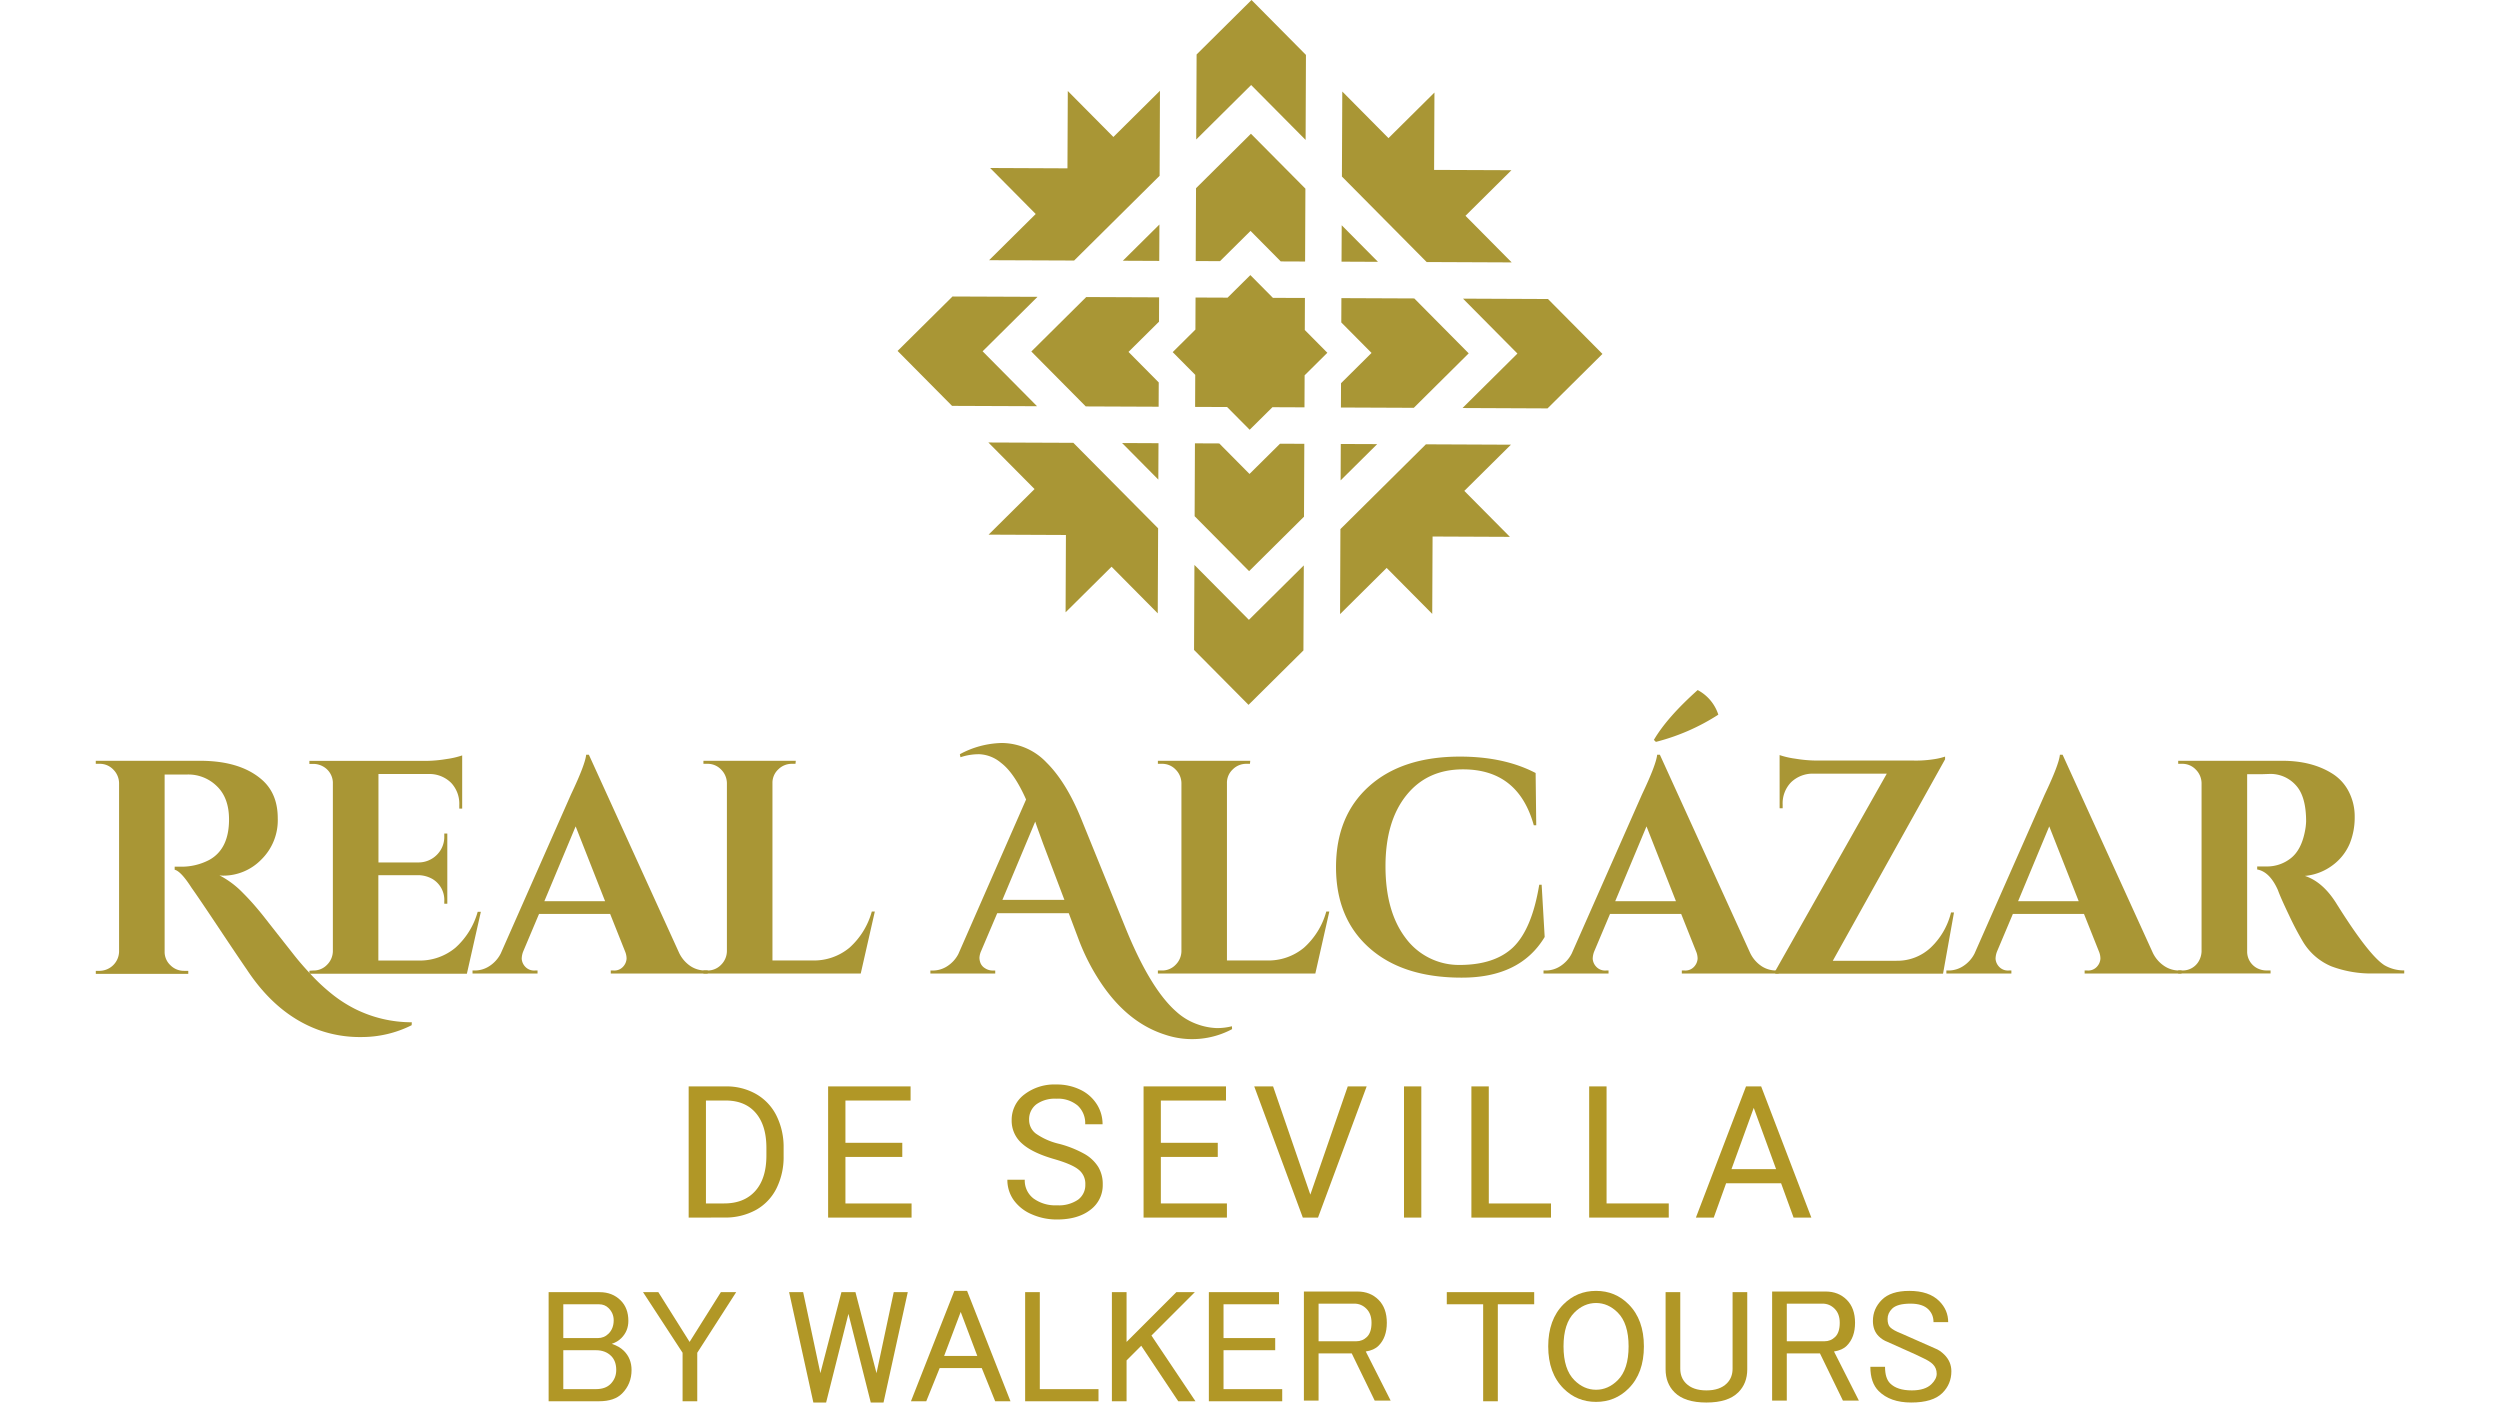 <?xml version="1.0" encoding="UTF-8" standalone="no"?>
<svg
   viewBox="0 0 734.83 418.59"
   xmlns="http://www.w3.org/2000/svg">
  <title
     id="title1951">logo-footer</title>
  <path
     d="m 121,301.34 a 32.7,32.7 0 0 1 -14.82,3.48 35.87,35.87 0 0 1 -12.68,-2.14 q -12.32,-4.55 -21,-17.77 -2.23,-3.21 -8.3,-12.32 -6.07,-9.11 -7.86,-11.59 -3.13,-4.91 -5,-5.36 v -0.89 h 1.79 a 17.51,17.51 0 0 0 8.39,-2 q 5.8,-3.21 5.8,-11.88 0,-6.34 -3.57,-9.78 a 11.93,11.93 0 0 0 -8.57,-3.44 h -6.79 v 52.06 a 5.34,5.34 0 0 0 1.7,4 5.56,5.56 0 0 0 4,1.65 h 1.25 v 0.89 H 28.16 v -0.89 h 1.18 A 5.8,5.8 0 0 0 35,279.77 v -49.61 a 5.75,5.75 0 0 0 -1.74,-4 5.42,5.42 0 0 0 -4,-1.65 h -1.11 v -0.89 h 30.63 q 11.52,0 17.86,5.27 5,4.11 5,11.61 a 16.17,16.17 0 0 1 -4.87,12.19 15.58,15.58 0 0 1 -11.12,4.69 8.22,8.22 0 0 1 -1.16,-0.09 26.68,26.68 0 0 1 6.12,4.38 q 2.45,2.41 4.29,4.55 1.84,2.14 3.1,3.78 l 3.44,4.38 4.47,5.67 q 2.32,3 5.13,6 a 56.21,56.21 0 0 0 6.3,5.95 39.13,39.13 0 0 0 7,4.55 37.3,37.3 0 0 0 16.7,3.93 z"
     style="fill:#a99635"
     id="path1953" />
  <path
     d="m 92.1,285.26 a 5.42,5.42 0 0 0 4,-1.65 5.75,5.75 0 0 0 1.74,-4 v -49.72 a 5.59,5.59 0 0 0 -2.95,-4.64 5.82,5.82 0 0 0 -2.77,-0.71 h -1.18 v -0.89 h 34.2 a 38.2,38.2 0 0 0 6.07,-0.54 24.76,24.76 0 0 0 4.64,-1.07 v 15.63 H 135 v -1.07 a 8.94,8.94 0 0 0 -2.37,-6.47 9.05,9.05 0 0 0 -6.39,-2.63 h -15 v 26 H 123 a 7.6,7.6 0 0 0 5.45,-2.28 7.41,7.41 0 0 0 2.14,-5.4 V 245 h 0.89 v 20.63 h -0.89 v -0.71 a 7.17,7.17 0 0 0 -3.57,-6.61 8.81,8.81 0 0 0 -3.93,-1.07 h -11.88 v 25.09 h 11.7 a 16.33,16.33 0 0 0 10.94,-3.75 22.15,22.15 0 0 0 6.56,-10.58 h 0.93 l -4.11,18.22 H 90.94 v -0.89 z"
     style="fill:#a99635"
     id="path1955" />
  <path
     d="m 207.21,285.26 h 0.8 v 0.89 h -28.48 v -0.89 h 0.8 a 3.45,3.45 0 0 0 2.9,-1.21 3.78,3.78 0 0 0 0.94,-2.28 5.55,5.55 0 0 0 -0.45,-2.14 l -4.38,-11 h -20.9 l -4.64,11 a 6.1,6.1 0 0 0 -0.45,2.19 3.74,3.74 0 0 0 0.94,2.23 3.55,3.55 0 0 0 3,1.21 H 158 v 0.89 h -19.11 v -0.89 h 0.8 a 7.84,7.84 0 0 0 4.11,-1.26 9.51,9.51 0 0 0 3.39,-3.75 l 20.63,-46.71 q 4.2,-8.84 4.47,-11.7 h 0.8 l 26.52,58.23 a 9.71,9.71 0 0 0 3.39,3.93 7.78,7.78 0 0 0 4.21,1.26 z M 160,264.9 h 17.86 l -8.66,-22 z"
     style="fill:#a99635"
     id="path1957" />
  <path
     d="m 207.92,285.26 a 5.42,5.42 0 0 0 4,-1.65 5.75,5.75 0 0 0 1.74,-4 v -49.45 a 5.75,5.75 0 0 0 -1.74,-4 5.42,5.42 0 0 0 -4,-1.65 h -1.16 v -0.89 h 27.15 l -0.09,0.89 h -1.07 a 5.57,5.57 0 0 0 -4,1.65 5.35,5.35 0 0 0 -1.7,4 v 52.15 h 11.7 a 16.33,16.33 0 0 0 10.94,-3.75 22.15,22.15 0 0 0 6.56,-10.63 h 0.89 L 253,286.15 h -46.24 v -0.89 z"
     style="fill:#a99635"
     id="path1959" />
  <path
     d="m 362.15,302.5 a 24.91,24.91 0 0 1 -19.74,1.61 q -10.63,-3.4 -18.31,-14.47 A 62.7,62.7 0 0 1 317,276 l -2.86,-7.59 h -21.02 l -4.78,11.23 a 5.54,5.54 0 0 0 -0.45,1.88 4.52,4.52 0 0 0 0.31,1.56 3.18,3.18 0 0 0 1.34,1.52 4.08,4.08 0 0 0 2.28,0.67 h 0.71 v 0.89 h -19.06 v -0.89 h 0.8 a 7.82,7.82 0 0 0 4.06,-1.21 9.42,9.42 0 0 0 3.35,-3.62 L 301.6,235 q -3.48,-7.86 -7.41,-10.81 a 10.59,10.59 0 0 0 -6.3,-2.5 17,17 0 0 0 -5.58,0.89 l -0.18,-0.89 a 27,27 0 0 1 12.32,-3.3 18.25,18.25 0 0 1 13.13,5.72 q 5.71,5.63 10.09,16.25 l 13,32 q 7.32,18.13 15,24.92 a 18.27,18.27 0 0 0 6.43,3.84 18.69,18.69 0 0 0 5.58,1.07 18.14,18.14 0 0 0 4.42,-0.54 z m -67.51,-38 h 18.22 l -6.25,-16.5 -1.25,-3.44 q -0.8,-2.19 -1.07,-3.08 z"
     style="fill:#a99635"
     id="path1961" />
  <path
     d="m 341.52,285.26 a 5.42,5.42 0 0 0 4,-1.65 5.75,5.75 0 0 0 1.74,-4 v -49.45 a 5.75,5.75 0 0 0 -1.74,-4 5.42,5.42 0 0 0 -4,-1.65 h -1.18 v -0.89 h 27.15 l -0.09,0.89 h -1.06 a 5.57,5.57 0 0 0 -4,1.65 5.35,5.35 0 0 0 -1.7,4 v 52.15 h 11.7 a 16.33,16.33 0 0 0 10.94,-3.75 22.15,22.15 0 0 0 6.56,-10.63 h 0.89 l -4.11,18.22 h -46.28 v -0.89 z"
     style="fill:#a99635"
     id="path1963" />
  <path
     d="m 429.58,287.36 q -17.24,0 -27.06,-8.71 -9.82,-8.71 -9.82,-23.75 0,-15.09 9.73,-23.8 9.73,-8.71 26.7,-8.71 13,0 22.24,4.82 l 0.18,15.36 h -0.72 q -4.56,-16.43 -20.81,-16.43 -10.54,0 -16.66,7.64 -6.12,7.64 -6.12,20.85 0,13.22 5.85,21 a 19.5,19.5 0 0 0 15.85,8 q 10.36,0 15.81,-5.18 5.54,-5.36 7.68,-18.4 h 0.71 l 0.89,15.36 q -7.22,12 -24.45,11.95 z"
     style="fill:#a99635"
     id="path1965" />
  <path
     d="m 522,285.26 h 0.8 v 0.89 h -28.46 v -0.89 h 0.8 a 3.45,3.45 0 0 0 2.9,-1.21 3.78,3.78 0 0 0 0.94,-2.28 5.55,5.55 0 0 0 -0.45,-2.14 l -4.38,-11 h -20.91 l -4.64,11 a 6.1,6.1 0 0 0 -0.45,2.19 3.74,3.74 0 0 0 0.94,2.23 3.55,3.55 0 0 0 3,1.21 h 0.71 v 0.89 h -19.11 v -0.89 h 0.8 a 7.84,7.84 0 0 0 4.11,-1.26 9.51,9.51 0 0 0 3.39,-3.75 l 20.63,-46.71 q 4.2,-8.84 4.47,-11.7 h 0.8 l 26.52,58.23 a 9.71,9.71 0 0 0 3.39,3.93 7.78,7.78 0 0 0 4.2,1.26 z M 474.76,264.9 h 17.86 l -8.66,-22 z m 12,-46.8 -0.63,-0.62 Q 490,210.87 499,202.83 a 12.54,12.54 0 0 1 6.07,7.23 62.07,62.07 0 0 1 -18.33,8 z"
     style="fill:#a99635"
     id="path1967" />
  <path
     d="m 523.08,221.94 a 24.83,24.83 0 0 0 4.69,1.07 38.94,38.94 0 0 0 6.12,0.54 h 28.45 a 34.5,34.5 0 0 0 6.7,-0.49 19,19 0 0 0 2.68,-0.67 v 0.8 l -33,59.21 h 18.75 a 14.36,14.36 0 0 0 10,-3.84 21.12,21.12 0 0 0 6,-10.36 h 0.87 l -3.22,18 h -49.3 v -0.8 l 32.77,-58 H 533 a 9.17,9.17 0 0 0 -6.56,2.55 8.87,8.87 0 0 0 -2.46,6.56 v 1.07 h -0.89 z"
     style="fill:#a99635"
     id="path1969" />
  <path
     d="m 640.42,285.26 h 0.8 v 0.89 h -28.48 v -0.89 h 0.8 a 3.45,3.45 0 0 0 2.9,-1.21 3.78,3.78 0 0 0 0.94,-2.28 5.55,5.55 0 0 0 -0.45,-2.14 l -4.38,-11 h -20.9 l -4.64,11 a 6.1,6.1 0 0 0 -0.45,2.19 3.74,3.74 0 0 0 0.94,2.23 3.55,3.55 0 0 0 3,1.21 h 0.71 v 0.89 H 572.1 v -0.89 h 0.8 a 7.84,7.84 0 0 0 4.1,-1.26 9.51,9.51 0 0 0 3.39,-3.75 L 601,233.55 q 4.2,-8.84 4.47,-11.7 h 0.8 l 26.52,58.23 a 9.71,9.71 0 0 0 3.39,3.88 7.78,7.78 0 0 0 4.24,1.3 z M 593.18,264.9 H 611 l -8.66,-22 z"
     style="fill:#a99635"
     id="path1971" />
  <path
     d="m 664.62,227.57 h -4.11 v 52.06 a 5.49,5.49 0 0 0 2.86,4.91 6,6 0 0 0 2.86,0.71 h 1.16 v 0.89 h -27.15 v -0.89 h 1.16 a 5.43,5.43 0 0 0 4.91,-2.77 6.25,6.25 0 0 0 0.8,-2.77 v -49.55 a 5.75,5.75 0 0 0 -1.74,-4 5.42,5.42 0 0 0 -4,-1.65 h -1.13 v -0.89 h 30.63 q 8.66,0 14.64,3.75 a 13.42,13.42 0 0 1 4.82,5.22 15.87,15.87 0 0 1 1.79,7.59 20.26,20.26 0 0 1 -1.47,7.81 15.31,15.31 0 0 1 -4.91,6.25 16,16 0 0 1 -8.26,3.22 q 5.18,1.7 9.11,7.86 9.64,15.45 14.29,18.4 a 11.46,11.46 0 0 0 5.8,1.52 v 0.89 h -8.75 a 33.4,33.4 0 0 1 -12.68,-2.1 17.71,17.71 0 0 1 -8.31,-7.19 87.23,87.23 0 0 1 -4.11,-7.81 q -2.5,-5.22 -3.3,-7.46 -2.41,-5.36 -6.07,-6 v -0.89 h 2.77 a 11.2,11.2 0 0 0 7.1,-2.41 q 3.08,-2.41 4.15,-7.86 a 16.87,16.87 0 0 0 0.36,-3 q 0,-7.32 -3,-10.58 a 10,10 0 0 0 -7.59,-3.35 z"
     style="fill:#a99635"
     id="path1973" />
  <polygon
     points="383.86,16.14 367.86,0 351.72,16.01 351.61,41 367.75,24.99 383.76,41.13 "
     style="fill:#a99635"
     id="polygon1975" />
  <polygon
     points="394.25,94.78 403.14,103.74 394.17,112.64 394.14,119.78 415.56,119.87 431.7,103.86 415.7,87.72 394.28,87.63 "
     style="fill:#a99635"
     id="polygon1977" />
  <polygon
     points="367.27,139.31 358.38,130.34 351.23,130.31 351.14,151.73 367.15,167.88 383.29,151.87 383.38,130.45 376.24,130.42 "
     style="fill:#a99635"
     id="polygon1979" />
  <polygon
     points="394.37,66.21 394.32,76.91 405.03,76.96 "
     style="fill:#a99635"
     id="polygon1981" />
  <polygon
     points="471.01,104.03 455,87.89 430.02,87.78 446.02,103.92 429.88,119.93 454.87,120.04 "
     style="fill:#a99635"
     id="polygon1983" />
  <polygon
     points="394.1,130.5 394.05,141.2 404.8,130.54 "
     style="fill:#a99635"
     id="polygon1985" />
  <polygon
     points="430.75,63.43 444.26,50.03 421.53,49.94 421.63,27.2 408.12,40.6 394.54,26.9 394.43,51.89 419.34,77.02 444.33,77.13 "
     style="fill:#a99635"
     id="polygon1987" />
  <polygon
     points="383.7,55.45 367.69,39.31 351.55,55.32 351.46,76.73 358.6,76.76 367.57,67.87 376.46,76.84 383.61,76.87 "
     style="fill:#a99635"
     id="polygon1989" />
  <polygon
     points="340.95,26.68 327.26,40.26 313.86,26.75 313.76,49.48 291.03,49.38 304.43,62.9 290.73,76.48 315.72,76.58 340.85,51.67 "
     style="fill:#a99635"
     id="polygon1991" />
  <polygon
     points="350.97,191.04 366.98,207.18 383.12,191.18 383.23,166.19 367.09,182.19 351.08,166.05 "
     style="fill:#a99635"
     id="polygon1993" />
  <polygon
     points="304.09,143.75 290.58,157.15 313.31,157.25 313.21,179.98 326.72,166.58 340.3,180.28 340.41,155.29 315.49,130.16 290.51,130.06 "
     style="fill:#a99635"
     id="polygon1995" />
  <polygon
     points="393.89,180.51 407.58,166.93 420.98,180.44 421.08,157.7 443.81,157.8 430.41,144.29 444.11,130.71 419.12,130.6 393.99,155.52 "
     style="fill:#a99635"
     id="polygon1997" />
  <polygon
     points="340.52,130.27 329.82,130.22 340.47,140.97 "
     style="fill:#a99635"
     id="polygon1999" />
  <polygon
     points="263.83,103.15 279.84,119.3 304.82,119.4 288.82,103.26 304.96,87.25 279.97,87.15 "
     style="fill:#a99635"
     id="polygon2001" />
  <polygon
     points="340.67,94.55 340.7,87.4 319.28,87.31 303.14,103.32 319.14,119.46 340.56,119.55 340.59,112.41 331.7,103.44 "
     style="fill:#a99635"
     id="polygon2003" />
  <polygon
     points="340.79,65.99 330.04,76.64 340.74,76.69 "
     style="fill:#a99635"
     id="polygon2005" />
  <polygon
     points="383.56,87.58 374.15,87.55 367.52,80.86 360.83,87.49 351.41,87.45 351.37,96.87 344.69,103.5 351.32,110.18 351.28,119.6 360.69,119.64 367.32,126.32 374.01,119.69 383.43,119.73 383.47,110.32 390.15,103.69 383.52,97 "
     style="fill:#a99635"
     id="polygon2007" />
  <path
     d="m 202.42,357.888 v -38.56 h 10.88 a 17.52,17.52 0 0 1 8.9,2.22 15,15 0 0 1 6,6.33 20.61,20.61 0 0 1 2.13,9.43 v 2.46 a 20.67,20.67 0 0 1 -2.11,9.56 14.81,14.81 0 0 1 -6,6.3 18.63,18.63 0 0 1 -9.1,2.25 z m 5.08,-34.41 v 30.25 h 5.35 q 5.88,0 9.15,-3.66 3.27,-3.66 3.27,-10.42 v -2.25 q 0,-6.57 -3.09,-10.22 -3.09,-3.65 -8.75,-3.7 z"
     style="fill:#b19726"
     id="path2009" />
  <path
     d="M 265.21,340.058 H 248.5 v 13.67 h 19.44 v 4.16 h -24.53 v -38.56 h 24.24 v 4.16 H 248.5 v 12.42 h 16.71 z"
     style="fill:#b19726"
     id="path2011" />
  <path
     d="m 309.88,340.698 q -6.54,-1.88 -9.52,-4.62 a 8.83,8.83 0 0 1 -3,-6.77 9.33,9.33 0 0 1 3.64,-7.54 14.47,14.47 0 0 1 9.47,-3 15.8,15.8 0 0 1 7.08,1.54 11.65,11.65 0 0 1 4.82,4.24 10.83,10.83 0 0 1 1.71,5.91 h -5.11 a 7,7 0 0 0 -2.22,-5.51 9,9 0 0 0 -6.28,-2 9.27,9.27 0 0 0 -5.87,1.66 5.53,5.53 0 0 0 -2.11,4.6 5,5 0 0 0 2,4 19.59,19.59 0 0 0 6.81,3 31.6,31.6 0 0 1 7.52,3 11.42,11.42 0 0 1 4,3.8 9.7,9.7 0 0 1 1.31,5.11 9,9 0 0 1 -3.66,7.51 q -3.65,2.82 -9.77,2.82 a 18.14,18.14 0 0 1 -7.42,-1.52 12.48,12.48 0 0 1 -5.31,-4.17 10.18,10.18 0 0 1 -1.87,-6 h 5.11 a 6.64,6.64 0 0 0 2.58,5.52 10.87,10.87 0 0 0 6.9,2 10,10 0 0 0 6.17,-1.64 5.34,5.34 0 0 0 2.15,-4.48 5.24,5.24 0 0 0 -2,-4.38 q -1.91,-1.57 -7.13,-3.08 z"
     style="fill:#b19726"
     id="path2013" />
  <path
     d="m 357.94,340.058 h -16.73 v 13.67 h 19.42 v 4.16 h -24.5 v -38.56 h 24.23 v 4.16 h -19.15 v 12.42 h 16.73 z"
     style="fill:#b19726"
     id="path2015" />
  <path
     d="m 385.15,351.138 11,-31.81 h 5.56 l -14.3,38.56 h -4.47 l -14.28,-38.56 h 5.54 z"
     style="fill:#b19726"
     id="path2017" />
  <path
     d="m 417.77,357.888 h -5.09 v -38.56 h 5.09 z"
     style="fill:#b19726"
     id="path2019" />
  <path
     d="m 437.61,353.728 h 18.28 v 4.16 h -23.4 v -38.56 h 5.11 z"
     style="fill:#b19726"
     id="path2021" />
  <path
     d="m 472.22,353.728 h 18.28 v 4.16 h -23.39 v -38.56 h 5.11 z"
     style="fill:#b19726"
     id="path2023" />
  <path
     d="m 523.52,347.798 h -16.16 l -3.63,10.09 h -5.25 l 14.73,-38.56 h 4.45 l 14.75,38.56 h -5.22 z m -14.58,-4.16 h 13.11 l -6.57,-18 z"
     style="fill:#b19726"
     id="path2025" />
  <path
     d="m 161.259,379.808 h 15 q 3.75,0 6.188,2.438 2.25,2.25 2.25,6 0,3 -2.062,5.062 -1.125,1.125 -2.812,1.688 2.25,0.75 3.562,2.062 2.25,2.25 2.25,5.625 0,4.125 -2.812,6.938 -2.25,2.25 -6.75,2.25 h -14.812 z m 4.312,3.562 v 9.938 h 10.125 q 1.875,0 3.188,-1.312 1.5,-1.5 1.5,-3.938 0,-2.062 -1.5,-3.562 -1.125,-1.125 -2.812,-1.125 z m 0,13.5 v 11.438 h 9.562 q 2.812,0 4.312,-1.5 1.688,-1.688 1.688,-4.125 0,-2.625 -1.5,-4.125 -1.688,-1.688 -4.5,-1.688 z"
     id="path2705"
     style="font-size:48px;font-family:'MS PGothic';-inkscape-font-specification:'MS PGothic, Normal';fill:#b19726" />
  <path
     d="m 189.009,379.808 h 4.5 l 9.188,14.625 9.188,-14.625 h 4.5 l -11.438,17.812 v 14.25 h -4.312 v -14.25 z"
     id="path2707"
     style="font-size:48px;font-family:'MS PGothic';-inkscape-font-specification:'MS PGothic, Normal';fill:#b19726" />
  <path
     d="m 231.946,379.808 h 4.125 l 5.062,23.812 6.188,-23.812 h 4.125 l 6.188,23.812 5.062,-23.812 h 4.125 l -7.125,32.438 h -3.75 l -6.562,-26.062 -6.562,26.062 h -3.75 z"
     id="path2709"
     style="font-size:48px;font-family:'MS PGothic';-inkscape-font-specification:'MS PGothic, Normal';fill:#b19726" />
  <path
     d="m 267.759,411.87 12.75,-32.438 h 3.75 l 12.75,32.438 h -4.5 l -3.938,-9.75 h -12.375 l -3.938,9.75 z m 14.625,-26.25 -4.875,12.938 h 9.75 z"
     id="path2711"
     style="font-size:48px;font-family:'MS PGothic';-inkscape-font-specification:'MS PGothic, Normal';fill:#b19726" />
  <path
     d="m 301.321,379.808 h 4.312 v 28.5 h 17.25 v 3.562 h -21.562 z"
     id="path2713"
     style="font-size:48px;font-family:'MS PGothic';-inkscape-font-specification:'MS PGothic, Normal';fill:#b19726" />
  <path
     d="m 326.821,379.808 h 4.312 v 14.625 l 14.625,-14.625 h 5.438 l -12.75,12.75 12.938,19.312 h -5.062 l -10.875,-16.312 -4.312,4.312 v 12 h -4.312 z"
     id="path2715"
     style="font-size:48px;font-family:'MS PGothic';-inkscape-font-specification:'MS PGothic, Normal';fill:#b19726" />
  <path
     d="m 355.321,379.808 h 20.625 v 3.562 h -16.312 v 9.938 h 15.188 v 3.562 h -15.188 v 11.438 h 17.25 v 3.562 h -21.562 z"
     id="path2717"
     style="font-size:48px;font-family:'MS PGothic';-inkscape-font-specification:'MS PGothic, Normal';fill:#b19726" />
  <path
     d="m 383.259,379.62 h 15.75 q 3.75,0 6.188,2.438 2.438,2.438 2.438,6.75 0,4.312 -2.438,6.75 -1.312,1.312 -3.75,1.688 l 7.312,14.438 h -4.688 l -6.75,-13.875 h -9.75 v 13.875 h -4.312 z m 4.312,3.562 v 11.062 h 11.062 q 1.875,0 3.188,-1.312 1.312,-1.312 1.312,-4.125 0,-2.625 -1.5,-4.125 -1.5,-1.5 -3.562,-1.5 z"
     id="path2719"
     style="font-size:48px;font-family:'MS PGothic';-inkscape-font-specification:'MS PGothic, Normal';fill:#b19726" />
  <path
     d="m 425.259,379.808 h 25.688 v 3.562 h -10.688 v 28.5 h -4.312 v -28.5 h -10.688 z"
     id="path2721"
     style="font-size:48px;font-family:'MS PGothic';-inkscape-font-specification:'MS PGothic, Normal';fill:#b19726" />
  <path
     d="m 455.071,395.745 q 0,-7.875 4.5,-12.375 3.938,-3.938 9.562,-3.938 5.625,0 9.562,3.938 4.5,4.5 4.5,12.375 0,7.875 -4.5,12.375 -3.938,3.938 -9.562,3.938 -5.625,0 -9.562,-3.938 -4.5,-4.5 -4.5,-12.375 z m 14.062,-12.75 q -3.562,0 -6.375,2.812 -3.188,3.188 -3.188,9.938 0,6.75 3.188,9.938 2.812,2.812 6.375,2.812 3.562,0 6.375,-2.812 3.188,-3.188 3.188,-9.938 0,-6.75 -3.188,-9.938 -2.812,-2.812 -6.375,-2.812 z"
     id="path2723"
     style="font-size:48px;font-family:'MS PGothic';-inkscape-font-specification:'MS PGothic, Normal';fill:#b19726" />
  <path
     d="m 489.571,379.808 h 4.312 v 22.5 q 0,2.625 1.688,4.312 2.062,2.062 6,2.062 3.938,0 6,-2.062 1.688,-1.688 1.688,-4.312 v -22.5 h 4.312 v 22.688 q 0,4.125 -2.625,6.75 -3,3 -9.375,3 -6.375,0 -9.375,-3 -2.625,-2.625 -2.625,-6.75 z"
     id="path2725"
     style="font-size:48px;font-family:'MS PGothic';-inkscape-font-specification:'MS PGothic, Normal';fill:#b19726" />
  <path
     d="m 520.884,379.62 h 15.75 q 3.75,0 6.188,2.438 2.438,2.438 2.438,6.75 0,4.312 -2.438,6.75 -1.312,1.312 -3.75,1.688 l 7.312,14.438 h -4.688 l -6.75,-13.875 h -9.75 v 13.875 h -4.312 z m 4.312,3.562 v 11.062 h 11.062 q 1.875,0 3.188,-1.312 1.312,-1.312 1.312,-4.125 0,-2.625 -1.5,-4.125 -1.5,-1.5 -3.562,-1.5 z"
     id="path2727"
     style="font-size:48px;font-family:'MS PGothic';-inkscape-font-specification:'MS PGothic, Normal';fill:#b19726" />
  <path
     d="m 550.509,388.245 q 0,-3.562 2.625,-6.188 2.625,-2.625 8.062,-2.625 5.812,0 8.812,3 2.625,2.625 2.625,6.188 h -4.312 q 0,-2.25 -1.5,-3.75 -1.688,-1.688 -5.25,-1.688 -3.938,0 -5.438,1.5 -1.312,1.312 -1.312,3 0,1.688 0.75,2.438 0.938,0.938 3.375,1.875 4.312,1.875 9.75,4.312 1.5,0.562 2.812,1.875 2.062,2.062 2.062,4.875 0,3.75 -2.625,6.375 -2.812,2.812 -9.188,2.812 -6.188,0 -9.562,-3.375 -2.438,-2.438 -2.438,-7.125 h 4.312 q 0,3.375 1.5,4.875 2.062,2.062 6.375,2.062 3.938,0 5.812,-1.875 1.5,-1.5 1.5,-3 0,-1.688 -1.125,-2.812 -0.938,-0.938 -3,-1.875 -1.875,-0.938 -4.875,-2.25 -3.375,-1.5 -5.438,-2.438 -1.5,-0.562 -2.625,-1.688 -1.688,-1.688 -1.688,-4.5 z"
     id="path2729"
     style="font-size:48px;font-family:'MS PGothic';-inkscape-font-specification:'MS PGothic, Normal';fill:#b19726" />
</svg>
